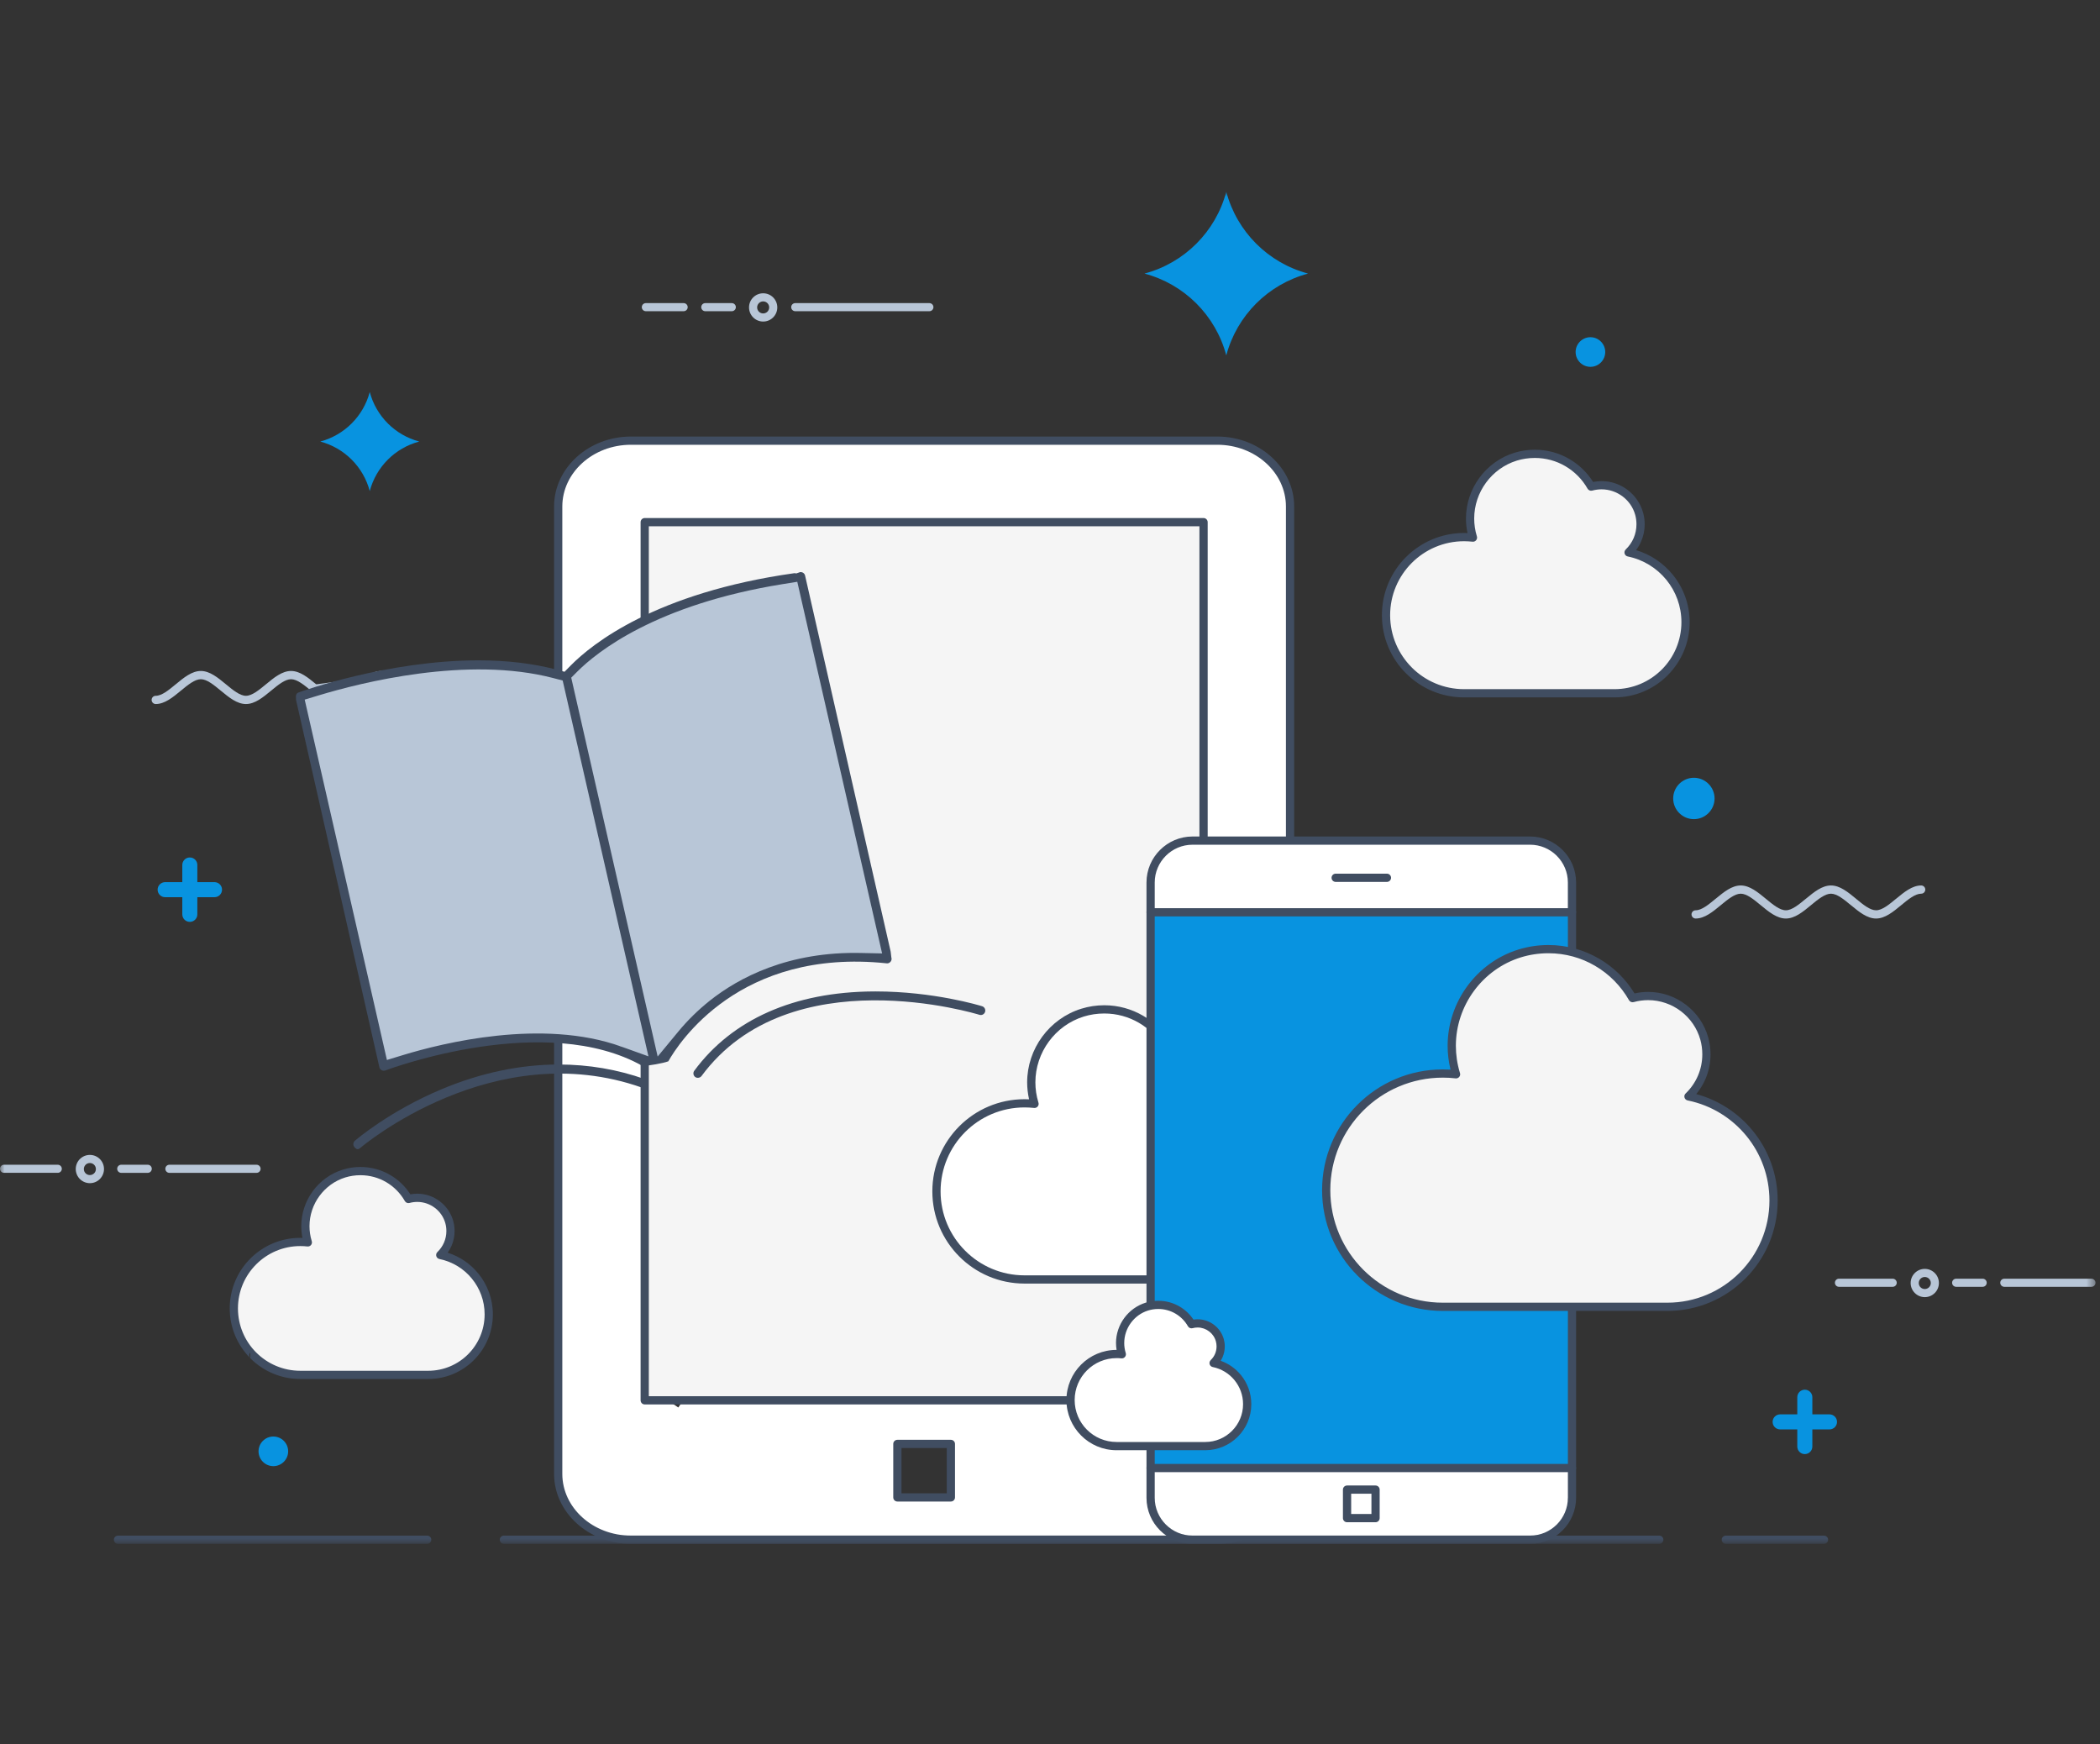 <?xml version="1.0" encoding="UTF-8"?>
<svg width="230px" height="191px" viewBox="0 0 230 191" version="1.1" xmlns="http://www.w3.org/2000/svg" xmlns:xlink="http://www.w3.org/1999/xlink">
    <rect x="0" y="0" width="230" height="191" fill="#333333" stroke="none"/>
    <!-- Generator: Sketch 61.2 (89653) - https://sketch.com -->
    <title>icn-menu-diplomaonline</title>
    <desc>Created with Sketch.</desc>
    <defs>
        <polygon id="path-1" points="0 148.073 229.507 148.073 229.507 0.001 0 0.001"></polygon>
    </defs>
    <g id="icn-menu-diplomaonline" stroke="none" stroke-width="1" fill="none" fill-rule="evenodd">
        <g>
            <rect id="Rectangle" x="0" y="0" width="230" height="191"></rect>
            <g id="Group-3" transform="translate(-0, 20.999)">
                <path d="M32.89,115.012 C33.169,115.012 33.444,115.03 33.716,115.06 C32.53,111.212 35.397,107.251 39.481,107.251 C41.731,107.251 43.693,108.483 44.73,110.309 C47.035,109.673 49.339,111.401 49.339,113.817 C49.339,114.848 48.909,115.78 48.219,116.442 C51.248,117.055 53.528,119.73 53.528,122.939 C53.528,126.602 50.561,129.569 46.898,129.569 L32.89,129.569 C28.871,129.569 25.611,126.31 25.611,122.291 C25.611,118.272 28.871,115.012 32.89,115.012" id="Fill-1" fill="#F5F5F5"></path>
                <path d="M27.401,127.731 L27.424,127.119 C27.256,127.287 27.249,127.555 27.401,127.731 M33.281,115.473 C33.165,115.467 33.035,115.463 32.889,115.463 C31.004,115.463 29.297,116.227 28.061,117.463 C26.827,118.699 26.062,120.405 26.062,122.29 C26.062,124.165 26.818,125.866 28.04,127.099 L28.061,127.119 C29.297,128.355 31.004,129.119 32.889,129.119 L46.899,129.119 C48.606,129.119 50.15,128.428 51.269,127.309 C52.387,126.191 53.078,124.646 53.078,122.94 C53.078,121.457 52.556,120.097 51.687,119.034 L51.687,119.033 L51.687,119.032 C50.806,117.951 49.565,117.176 48.15,116.886 C48.056,116.872 47.966,116.827 47.895,116.753 C47.723,116.575 47.728,116.29 47.907,116.118 C48.215,115.821 48.464,115.465 48.635,115.066 C48.797,114.685 48.889,114.261 48.889,113.817 C48.889,113.515 48.849,113.227 48.775,112.96 C48.588,112.283 48.185,111.707 47.654,111.296 L47.629,111.279 C47.086,110.867 46.412,110.628 45.703,110.628 C45.423,110.628 45.14,110.663 44.86,110.739 C44.663,110.799 44.445,110.717 44.339,110.531 C43.852,109.671 43.14,108.954 42.288,108.455 C41.464,107.977 40.505,107.702 39.48,107.702 C38.896,107.702 38.34,107.788 37.825,107.946 C36.662,108.304 35.679,109.033 34.988,109.974 C34.297,110.914 33.897,112.069 33.897,113.281 C33.897,113.819 33.975,114.365 34.139,114.906 C34.162,114.969 34.172,115.038 34.163,115.109 C34.137,115.356 33.914,115.533 33.667,115.506 C33.536,115.492 33.407,115.481 33.281,115.473 M32.889,114.562 C32.965,114.562 33.043,114.563 33.127,114.566 C33.038,114.135 32.996,113.704 32.996,113.281 C32.996,111.875 33.459,110.535 34.262,109.443 C35.064,108.35 36.206,107.505 37.561,107.088 C38.166,106.901 38.811,106.8 39.48,106.8 C40.666,106.8 41.781,107.121 42.738,107.678 C43.632,108.197 44.39,108.927 44.946,109.799 C45.201,109.75 45.454,109.725 45.703,109.725 C46.612,109.725 47.476,110.033 48.171,110.56 L48.2,110.585 C48.883,111.111 49.401,111.851 49.641,112.721 C49.738,113.072 49.789,113.439 49.789,113.817 C49.789,114.384 49.673,114.925 49.462,115.418 C49.346,115.692 49.201,115.95 49.03,116.188 C50.361,116.608 51.522,117.41 52.383,118.465 L52.385,118.463 C53.381,119.683 53.98,121.242 53.98,122.94 C53.98,124.894 53.187,126.665 51.906,127.947 C50.624,129.228 48.855,130.02 46.899,130.02 L32.889,130.02 C30.756,130.02 28.823,129.155 27.424,127.758 L27.401,127.731 C26.017,126.335 25.16,124.412 25.16,122.29 C25.16,120.156 26.025,118.224 27.424,116.826 C28.823,115.427 30.756,114.562 32.889,114.562" id="Fill-3" fill="#404D61"></path>
                <mask id="mask-2" fill="white">
                    <use xlink:href="#path-1"></use>
                </mask>
                <g id="Clip-6"></g>
                <path d="M98.284,142.988 L104.144,142.988 L104.144,137.129 L98.284,137.129 L98.284,142.988 Z M69.103,147.622 L133.324,147.622 C137.713,147.622 141.291,144.38 141.291,140.409 L141.291,124.507 L141.291,119.946 L141.291,93.252 L141.291,83.707 L141.291,81.885 L141.291,34.47 C141.291,30.498 137.713,27.257 133.324,27.257 L69.103,27.257 C64.714,27.257 61.135,30.498 61.135,34.47 L61.135,55.496 C62.974,51.83 66.377,48.996 70.61,48.051 L70.61,36.184 L131.818,36.184 L131.818,81.885 L131.818,89.109 L131.818,119.946 L131.818,124.507 L131.818,132.356 L74.825,132.356 L74.29,133.14 L73.141,132.356 L70.61,132.356 L70.61,130.632 L70.61,71.484 L61.135,71.484 L61.135,102.64 L61.135,128.669 L61.135,140.409 C61.135,140.451 61.135,140.49 61.135,140.529 C61.207,144.447 64.759,147.622 69.103,147.622 L69.103,147.622 Z" id="Fill-5" fill="#FFFFFF" mask="url(#mask-2)"></path>
                <polygon id="Fill-7" fill="#F5F5F5" mask="url(#mask-2)" points="70.611 132.355 131.818 132.355 131.818 36.184 70.611 36.184"></polygon>
                <path d="M71.061,131.904 L131.366,131.904 L131.366,36.633 L71.061,36.633 L71.061,131.904 Z M132.269,36.184 L132.269,36.195 L132.269,132.355 C132.269,132.604 132.066,132.806 131.818,132.806 L131.805,132.806 L70.61,132.806 C70.362,132.806 70.161,132.604 70.161,132.355 L70.161,132.344 L70.161,36.184 C70.161,35.935 70.362,35.733 70.61,35.733 L70.623,35.733 L131.818,35.733 C132.066,35.733 132.269,35.935 132.269,36.184 L132.269,36.184 Z" id="Fill-8" fill="#404D61" mask="url(#mask-2)"></path>
                <path d="M69.102,147.171 L133.324,147.171 C135.404,147.171 137.289,146.407 138.651,145.172 C140.002,143.95 140.84,142.264 140.84,140.411 L140.84,34.469 C140.84,32.616 140.003,30.931 138.652,29.707 C137.289,28.474 135.404,27.709 133.324,27.709 L69.102,27.709 C67.022,27.709 65.136,28.474 63.774,29.707 C62.424,30.93 61.587,32.616 61.587,34.469 L61.587,140.411 C61.587,142.264 62.424,143.95 63.775,145.172 C65.136,146.407 67.022,147.171 69.102,147.171 M133.324,148.074 L69.102,148.074 C66.794,148.074 64.696,147.217 63.173,145.839 C61.638,144.449 60.684,142.527 60.684,140.411 L60.684,34.469 C60.684,32.353 61.637,30.431 63.172,29.041 C64.696,27.663 66.794,26.808 69.102,26.808 L133.324,26.808 C135.631,26.808 137.731,27.663 139.254,29.041 C140.789,30.431 141.742,32.353 141.742,34.469 L141.742,140.411 C141.742,142.527 140.789,144.447 139.254,145.839 C137.731,147.217 135.631,148.074 133.324,148.074" id="Fill-9" fill="#404D61" mask="url(#mask-2)"></path>
                <path d="M98.735,142.538 L103.692,142.538 L103.692,137.58 L98.735,137.58 L98.735,142.538 Z M98.284,136.679 L98.297,136.679 L104.143,136.679 C104.392,136.679 104.595,136.88 104.595,137.129 L104.595,137.141 L104.595,142.988 C104.595,143.237 104.392,143.439 104.143,143.439 L104.131,143.439 L98.284,143.439 C98.036,143.439 97.833,143.237 97.833,142.988 L97.833,142.977 L97.833,137.129 C97.833,136.88 98.036,136.679 98.284,136.679 L98.284,136.679 Z" id="Fill-11" fill="#404D61" mask="url(#mask-2)"></path>
                <path d="M112.211,99.828 C112.581,99.828 112.947,99.85 113.306,99.89 C111.736,94.791 115.534,89.541 120.946,89.541 C123.928,89.541 126.528,91.175 127.901,93.595 C129.305,93.207 130.709,93.484 131.817,94.204 L131.817,119.057 C131.477,119.098 131.129,119.119 130.777,119.119 L112.211,119.119 C106.884,119.119 102.564,114.801 102.564,109.472 C102.564,104.145 106.884,99.828 112.211,99.828" id="Fill-12" fill="#FFFFFF" mask="url(#mask-2)"></path>
                <path d="M112.738,100.293 C112.577,100.284 112.4,100.279 112.211,100.279 C109.672,100.279 107.373,101.308 105.709,102.972 C104.045,104.635 103.016,106.935 103.016,109.472 C103.016,112.011 104.045,114.31 105.709,115.974 C107.373,117.64 109.672,118.669 112.211,118.669 L130.777,118.669 C130.955,118.669 131.122,118.664 131.276,118.655 L131.366,118.649 L131.366,94.454 C130.902,94.188 130.389,94.004 129.852,93.92 C129.267,93.828 128.65,93.856 128.03,94.025 C127.833,94.085 127.616,94.004 127.51,93.817 C126.851,92.655 125.891,91.685 124.738,91.012 C123.626,90.364 122.331,89.992 120.946,89.992 C120.156,89.992 119.407,90.11 118.709,90.324 C117.136,90.808 115.808,91.791 114.874,93.065 C113.94,94.335 113.399,95.896 113.399,97.533 C113.399,98.261 113.506,99.003 113.73,99.737 C113.752,99.798 113.76,99.866 113.754,99.937 C113.727,100.183 113.504,100.363 113.259,100.335 C113.085,100.318 112.911,100.303 112.738,100.293 M112.211,99.379 C112.368,99.379 112.534,99.381 112.708,99.39 C112.567,98.767 112.498,98.143 112.498,97.533 C112.498,95.701 113.104,93.955 114.148,92.532 C115.194,91.11 116.681,90.008 118.445,89.465 C119.232,89.223 120.07,89.09 120.946,89.09 C122.492,89.09 123.942,89.507 125.189,90.235 C126.382,90.93 127.39,91.91 128.119,93.081 C128.754,92.949 129.385,92.938 129.99,93.033 C130.737,93.148 131.443,93.425 132.062,93.827 C132.195,93.913 132.266,94.057 132.266,94.204 L132.267,94.204 L132.267,119.057 C132.267,119.295 132.084,119.489 131.85,119.506 C131.684,119.525 131.51,119.541 131.327,119.553 C131.135,119.564 130.95,119.57 130.777,119.57 L112.211,119.57 C109.423,119.57 106.898,118.44 105.072,116.613 C103.245,114.786 102.114,112.262 102.114,109.472 C102.114,106.685 103.245,104.162 105.072,102.335 C106.898,100.508 109.423,99.379 112.211,99.379" id="Fill-13" fill="#404D61" mask="url(#mask-2)"></path>
                <path d="M172.171,80.341 L172.171,75.645 C172.171,73.12 170.109,71.059 167.583,71.059 L157.492,71.059 L130.607,71.059 C128.081,71.059 126.018,73.12 126.018,75.645 L126.018,143.034 C126.018,145.56 128.081,147.622 130.607,147.622 L167.583,147.622 C170.11,147.622 172.171,145.559 172.171,143.034 L172.171,80.341 Z" id="Fill-14" fill="#FFFFFF" mask="url(#mask-2)"></path>
                <polygon id="Fill-15" fill="#0893E0" mask="url(#mask-2)" points="126.018 139.77 172.171 139.77 172.171 78.912 126.018 78.912"></polygon>
                <path d="M126.019,79.362 C125.77,79.362 125.568,79.159 125.568,78.911 C125.568,78.662 125.77,78.46 126.019,78.46 L172.172,78.46 C172.421,78.46 172.622,78.662 172.622,78.911 C172.622,79.159 172.421,79.362 172.172,79.362 L126.019,79.362 Z" id="Fill-16" fill="#404D61" mask="url(#mask-2)"></path>
                <path d="M126.019,140.221 C125.77,140.221 125.568,140.019 125.568,139.771 C125.568,139.521 125.77,139.319 126.019,139.319 L172.17,139.319 C172.419,139.319 172.621,139.521 172.621,139.771 C172.621,140.019 172.419,140.221 172.17,140.221 L126.019,140.221 Z" id="Fill-17" fill="#404D61" mask="url(#mask-2)"></path>
                <path d="M172.622,75.646 L172.622,80.341 L172.62,80.341 L172.62,143.034 L172.621,143.034 C172.621,144.409 172.065,145.658 171.166,146.571 L171.142,146.595 C170.23,147.508 168.971,148.074 167.584,148.074 L130.607,148.074 C129.219,148.074 127.96,147.508 127.047,146.594 C126.134,145.682 125.568,144.422 125.568,143.034 L125.568,75.646 C125.568,74.26 126.134,72.999 127.048,72.086 L127.048,72.087 L127.049,72.086 C127.961,71.175 129.22,70.609 130.607,70.609 L157.493,70.609 L167.584,70.609 C168.957,70.609 170.208,71.166 171.118,72.064 L171.142,72.086 C172.055,72.999 172.622,74.26 172.622,75.646 L172.622,75.646 Z M171.719,80.341 L171.719,75.646 C171.719,74.508 171.255,73.473 170.506,72.725 L170.486,72.703 C169.738,71.967 168.712,71.509 167.584,71.509 L157.493,71.509 L130.607,71.509 C129.467,71.509 128.433,71.975 127.683,72.723 L127.684,72.725 C126.935,73.473 126.47,74.508 126.47,75.646 L126.47,143.034 C126.47,144.172 126.935,145.208 127.684,145.956 C128.434,146.706 129.468,147.171 130.607,147.171 L167.584,147.171 C168.722,147.171 169.756,146.706 170.506,145.956 L170.526,145.937 C171.263,145.19 171.719,144.163 171.719,143.034 L171.722,143.034 L171.722,80.341 L171.719,80.341 Z" id="Fill-18" fill="#404D61" mask="url(#mask-2)"></path>
                <path d="M147.985,144.806 L150.205,144.806 L150.205,142.586 L147.985,142.586 L147.985,144.806 Z M147.533,141.684 L147.545,141.684 L150.656,141.684 C150.905,141.684 151.106,141.886 151.106,142.134 L151.106,142.147 L151.106,145.255 C151.106,145.506 150.905,145.707 150.656,145.707 L150.644,145.707 L147.533,145.707 C147.285,145.707 147.083,145.506 147.083,145.255 L147.083,145.245 L147.083,142.134 C147.083,141.886 147.285,141.684 147.533,141.684 L147.533,141.684 Z" id="Fill-20" fill="#404D61" mask="url(#mask-2)"></path>
                <path d="M146.289,75.582 C146.04,75.582 145.838,75.38 145.838,75.131 C145.838,74.882 146.04,74.68 146.289,74.68 L151.901,74.68 C152.151,74.68 152.353,74.882 152.353,75.131 C152.353,75.38 152.151,75.582 151.901,75.582 L146.289,75.582 Z" id="Fill-21" fill="#404D61" mask="url(#mask-2)"></path>
                <path d="M158.024,96.566 C158.514,96.566 158.998,96.595 159.473,96.649 C157.394,89.895 162.423,82.944 169.592,82.944 C173.542,82.944 176.985,85.107 178.805,88.312 C182.848,87.195 186.893,90.228 186.893,94.466 C186.893,96.278 186.138,97.912 184.927,99.075 C190.243,100.148 194.247,104.846 194.247,110.478 C194.247,116.905 189.038,122.114 182.612,122.114 L158.024,122.114 C150.968,122.114 145.25,116.395 145.25,109.34 C145.25,102.285 150.968,96.566 158.024,96.566" id="Fill-22" fill="#F5F5F5" mask="url(#mask-2)"></path>
                <path d="M158.719,97.035 C158.501,97.023 158.27,97.017 158.023,97.017 C154.621,97.017 151.54,98.396 149.31,100.626 C147.08,102.855 145.701,105.937 145.701,109.34 C145.701,112.743 147.08,115.824 149.31,118.054 C151.54,120.283 154.621,121.663 158.023,121.663 L182.612,121.663 C185.7,121.663 188.497,120.411 190.52,118.388 C192.545,116.364 193.796,113.567 193.796,110.478 C193.796,107.795 192.852,105.332 191.278,103.406 C189.679,101.448 187.427,100.042 184.858,99.518 C184.764,99.505 184.674,99.461 184.604,99.387 C184.431,99.207 184.437,98.922 184.617,98.751 C185.19,98.201 185.655,97.534 185.97,96.794 C186.274,96.08 186.443,95.294 186.443,94.466 C186.443,93.906 186.368,93.372 186.23,92.872 C185.876,91.594 185.107,90.507 184.098,89.741 C183.088,88.976 181.834,88.53 180.512,88.53 C179.989,88.53 179.46,88.598 178.936,88.742 C178.738,88.802 178.519,88.72 178.414,88.534 C177.527,86.972 176.237,85.669 174.689,84.766 C173.192,83.893 171.451,83.394 169.593,83.394 C168.533,83.394 167.525,83.552 166.588,83.84 C164.473,84.491 162.688,85.814 161.433,87.522 C160.178,89.231 159.452,91.328 159.452,93.528 C159.452,94.507 159.595,95.505 159.896,96.495 C159.92,96.558 159.929,96.627 159.921,96.697 C159.894,96.945 159.672,97.123 159.424,97.097 C159.188,97.069 158.953,97.049 158.719,97.035 M158.023,96.116 C158.261,96.116 158.51,96.123 158.768,96.138 L158.868,96.144 C158.653,95.266 158.55,94.388 158.55,93.528 C158.55,91.134 159.34,88.852 160.708,86.991 C162.074,85.132 164.017,83.691 166.323,82.981 C167.351,82.665 168.448,82.494 169.593,82.494 C171.612,82.494 173.509,83.037 175.138,83.989 C176.728,84.914 178.064,86.226 179.021,87.795 C179.524,87.682 180.024,87.628 180.512,87.628 C182.031,87.628 183.475,88.142 184.639,89.026 C185.804,89.908 186.689,91.159 187.096,92.633 C187.257,93.217 187.344,93.831 187.344,94.466 C187.344,95.415 187.15,96.322 186.798,97.146 C186.54,97.752 186.194,98.314 185.78,98.816 C188.249,99.485 190.404,100.916 191.975,102.839 C193.677,104.921 194.697,107.583 194.697,110.478 C194.697,113.816 193.344,116.837 191.157,119.025 C188.971,121.212 185.949,122.566 182.612,122.566 L158.023,122.566 C154.372,122.566 151.066,121.085 148.674,118.692 C146.28,116.299 144.8,112.992 144.8,109.34 C144.8,105.689 146.28,102.383 148.674,99.988 C151.066,97.595 154.372,96.116 158.023,96.116" id="Fill-23" fill="#404D61" mask="url(#mask-2)"></path>
                <path d="M122.293,127.282 C119.508,127.282 117.25,129.54 117.25,132.325 C117.25,135.111 119.508,137.37 122.293,137.37 L132.002,137.37 C134.539,137.37 136.596,135.313 136.596,132.776 C136.596,130.551 135.015,128.696 132.916,128.272 C133.395,127.814 133.693,127.168 133.693,126.453 C133.693,124.779 132.095,123.583 130.498,124.022 C129.78,122.758 128.421,121.904 126.861,121.904 C124.031,121.904 122.046,124.647 122.866,127.314 C122.679,127.294 122.486,127.282 122.293,127.282" id="Fill-24" fill="#FFFFFF" mask="url(#mask-2)"></path>
                <path d="M118.409,128.441 C119.402,127.447 120.776,126.832 122.293,126.832 C122.25,126.58 122.23,126.328 122.231,126.082 L122.229,126.082 C122.229,125.078 122.561,124.121 123.133,123.341 C123.705,122.561 124.523,121.956 125.489,121.658 C125.923,121.525 126.382,121.453 126.862,121.453 C127.708,121.453 128.504,121.682 129.187,122.08 C129.8,122.437 130.322,122.93 130.714,123.516 C130.868,123.492 131.022,123.48 131.173,123.48 C131.834,123.48 132.461,123.704 132.967,124.086 L132.966,124.087 L132.967,124.088 C133.471,124.472 133.858,125.018 134.034,125.656 C134.105,125.912 134.143,126.179 134.143,126.452 C134.143,126.864 134.057,127.259 133.905,127.618 C133.845,127.758 133.773,127.894 133.693,128.024 C134.557,128.331 135.315,128.868 135.888,129.561 L135.911,129.585 C136.62,130.454 137.047,131.566 137.047,132.776 C137.047,134.168 136.481,135.43 135.569,136.343 C134.657,137.254 133.395,137.82 132.001,137.82 L122.294,137.82 C120.778,137.82 119.403,137.205 118.409,136.21 L118.41,136.21 L118.409,136.209 C117.415,135.215 116.8,133.841 116.8,132.326 C116.8,130.808 117.415,129.434 118.409,128.441 M122.294,127.733 C121.026,127.733 119.877,128.248 119.046,129.078 C118.216,129.908 117.701,131.058 117.701,132.326 C117.701,133.594 118.216,134.744 119.045,135.574 L119.046,135.573 C119.877,136.404 121.026,136.919 122.294,136.919 L132.001,136.919 C133.146,136.919 134.183,136.454 134.931,135.705 C135.681,134.955 136.145,133.92 136.145,132.776 C136.145,131.781 135.795,130.869 135.212,130.156 L135.194,130.132 C134.602,129.416 133.773,128.903 132.829,128.712 C132.585,128.665 132.427,128.427 132.476,128.184 C132.495,128.091 132.541,128.01 132.605,127.949 L132.605,127.947 C132.804,127.756 132.967,127.524 133.077,127.266 C133.182,127.017 133.242,126.743 133.242,126.452 C133.242,126.255 133.216,126.068 133.168,125.896 C133.044,125.449 132.778,125.071 132.425,124.805 L132.423,124.806 C132.072,124.538 131.635,124.381 131.173,124.381 C130.987,124.381 130.799,124.405 130.618,124.455 C130.415,124.512 130.207,124.419 130.108,124.244 L130.105,124.24 L130.103,124.237 C129.778,123.666 129.304,123.189 128.737,122.858 C128.188,122.538 127.547,122.354 126.862,122.354 C126.468,122.354 126.098,122.412 125.753,122.518 C124.977,122.756 124.321,123.245 123.859,123.873 C123.397,124.5 123.13,125.273 123.13,126.082 L123.129,126.082 C123.129,126.442 123.183,126.813 123.296,127.182 C123.368,127.42 123.234,127.672 122.998,127.743 C122.938,127.762 122.876,127.768 122.817,127.761 L122.817,127.762 C122.727,127.752 122.641,127.743 122.557,127.738 L122.556,127.738 L122.553,127.738 L122.552,127.738 C122.478,127.736 122.392,127.733 122.294,127.733" id="Fill-25" fill="#404D61" mask="url(#mask-2)"></path>
                <path d="M189.019,148.073 C188.77,148.073 188.568,147.87 188.568,147.622 C188.568,147.372 188.77,147.17 189.019,147.17 L199.77,147.17 C200.019,147.17 200.22,147.372 200.22,147.622 C200.22,147.87 200.019,148.073 199.77,148.073 L189.019,148.073 Z M55.187,148.073 C54.939,148.073 54.736,147.87 54.736,147.622 C54.736,147.372 54.939,147.17 55.187,147.17 L181.728,147.17 C181.977,147.17 182.179,147.372 182.179,147.622 C182.179,147.87 181.977,148.073 181.728,148.073 L55.187,148.073 Z M12.925,148.073 C12.676,148.073 12.474,147.87 12.474,147.622 C12.474,147.372 12.676,147.17 12.925,147.17 L46.784,147.17 C47.033,147.17 47.235,147.372 47.235,147.622 C47.235,147.87 47.033,148.073 46.784,148.073 L12.925,148.073 Z" id="Fill-26" fill="#404D61" mask="url(#mask-2)"></path>
                <path d="M160.355,37.822 C155.632,37.822 151.803,41.651 151.803,46.374 C151.803,51.096 155.632,54.925 160.355,54.925 L176.815,54.925 C181.118,54.925 184.605,51.438 184.605,47.136 C184.605,43.365 181.925,40.221 178.367,39.501 C179.177,38.723 179.683,37.629 179.683,36.416 C179.683,33.577 176.973,31.547 174.266,32.295 C173.049,30.15 170.744,28.701 168.1,28.701 C163.301,28.701 159.933,33.355 161.326,37.877 C161.008,37.84 160.683,37.822 160.355,37.822" id="Fill-27" fill="#F5F5F5" mask="url(#mask-2)"></path>
                <path d="M153.991,40.007 C155.62,38.378 157.871,37.37 160.355,37.37 C160.476,37.37 160.599,37.373 160.731,37.379 C160.613,36.845 160.558,36.31 160.558,35.788 C160.558,34.153 161.099,32.594 162.032,31.323 C162.965,30.053 164.293,29.069 165.867,28.584 C166.571,28.369 167.319,28.25 168.1,28.25 C169.479,28.25 170.774,28.623 171.887,29.272 C172.941,29.887 173.834,30.749 174.483,31.782 C174.796,31.718 175.106,31.688 175.409,31.688 C176.461,31.688 177.459,32.044 178.263,32.654 L178.263,32.654 L178.263,32.655 C179.067,33.265 179.68,34.131 179.961,35.15 C180.072,35.554 180.133,35.978 180.133,36.416 C180.133,37.071 179.998,37.697 179.755,38.267 C179.606,38.618 179.416,38.946 179.191,39.246 C180.783,39.724 182.173,40.672 183.199,41.927 C184.359,43.347 185.057,45.161 185.057,47.136 C185.057,49.398 184.143,51.448 182.665,52.938 L182.643,52.963 C181.151,54.454 179.092,55.376 176.815,55.376 L160.355,55.376 C157.881,55.376 155.64,54.378 154.013,52.763 L153.988,52.739 C152.359,51.111 151.353,48.858 151.353,46.373 C151.353,43.888 152.359,41.636 153.988,40.007 L153.99,40.009 L153.991,40.007 Z M160.355,38.272 C158.118,38.272 156.092,39.18 154.626,40.645 L154.627,40.645 C153.161,42.111 152.253,44.137 152.253,46.373 C152.253,48.611 153.161,50.636 154.627,52.101 L154.646,52.123 C156.109,53.575 158.128,54.474 160.355,54.474 L176.815,54.474 C178.843,54.474 180.677,53.653 182.005,52.324 L182.028,52.304 C183.341,50.98 184.155,49.153 184.155,47.136 C184.155,45.375 183.535,43.759 182.502,42.494 C181.451,41.207 179.968,40.283 178.278,39.941 C178.035,39.893 177.877,39.656 177.926,39.413 C177.945,39.32 177.991,39.24 178.056,39.177 L178.055,39.177 C178.424,38.823 178.724,38.393 178.928,37.916 C179.122,37.457 179.231,36.95 179.231,36.416 C179.231,36.053 179.183,35.709 179.095,35.39 C178.868,34.564 178.373,33.865 177.721,33.371 L177.721,33.372 C177.07,32.878 176.261,32.59 175.409,32.59 C175.07,32.59 174.727,32.635 174.386,32.729 C174.184,32.784 173.976,32.691 173.875,32.517 L173.872,32.51 C173.292,31.491 172.448,30.64 171.436,30.049 C170.457,29.478 169.317,29.153 168.1,29.153 C167.405,29.153 166.745,29.256 166.131,29.443 C164.748,29.869 163.578,30.736 162.757,31.855 C161.935,32.973 161.46,34.347 161.46,35.788 C161.46,36.434 161.554,37.092 161.755,37.745 C161.828,37.981 161.694,38.233 161.458,38.306 C161.397,38.325 161.336,38.33 161.276,38.323 L161.276,38.323 C161.122,38.307 160.969,38.293 160.82,38.286 L160.817,38.286 C160.676,38.277 160.522,38.272 160.355,38.272 L160.355,38.272 Z" id="Fill-28" fill="#404D61" mask="url(#mask-2)"></path>
                <path d="M134.307,17.921 C133.143,13.543 129.724,10.124 125.347,8.961 C129.724,7.798 133.143,4.379 134.307,1.0658141e-14 C135.47,4.379 138.89,7.798 143.267,8.961 C138.89,10.124 135.47,13.543 134.307,17.921" id="Fill-29" fill="#0893E0" mask="url(#mask-2)"></path>
                <path d="M40.497,32.777 C39.793,30.127 37.724,28.059 35.075,27.355 C37.724,26.65 39.793,24.583 40.497,21.933 C41.2,24.583 43.269,26.65 45.918,27.355 C43.269,28.059 41.2,30.127 40.497,32.777" id="Fill-30" fill="#0893E0" mask="url(#mask-2)"></path>
                <path d="M185.521,68.709 C186.768,68.709 187.786,67.691 187.786,66.443 C187.786,65.195 186.768,64.178 185.521,64.178 C184.272,64.178 183.254,65.195 183.254,66.443 C183.254,67.691 184.272,68.709 185.521,68.709" id="Fill-31" fill="#0893E0" mask="url(#mask-2)"></path>
                <path d="M29.939,139.564 C30.832,139.564 31.561,138.835 31.561,137.941 C31.561,137.049 30.832,136.32 29.939,136.32 C29.045,136.32 28.317,137.049 28.317,137.941 C28.317,138.835 29.045,139.564 29.939,139.564" id="Fill-32" fill="#0893E0" mask="url(#mask-2)"></path>
                <path d="M174.191,19.174 C175.084,19.174 175.812,18.445 175.812,17.553 C175.812,16.659 175.084,15.93 174.191,15.93 C173.297,15.93 172.568,16.659 172.568,17.553 C172.568,18.445 173.297,19.174 174.191,19.174" id="Fill-33" fill="#0893E0" mask="url(#mask-2)"></path>
                <path d="M23.494,75.608 C23.948,75.608 24.317,75.976 24.317,76.432 C24.317,76.886 23.948,77.256 23.494,77.256 L21.614,77.256 L21.614,79.135 C21.614,79.59 21.245,79.959 20.79,79.959 C20.336,79.959 19.966,79.59 19.966,79.135 L19.966,77.256 L18.087,77.256 C17.632,77.256 17.263,76.886 17.263,76.432 C17.263,75.976 17.632,75.608 18.087,75.608 L19.966,75.608 L19.966,73.728 C19.966,73.274 20.336,72.905 20.79,72.905 C21.245,72.905 21.614,73.274 21.614,73.728 L21.614,75.608 L23.494,75.608 Z M196.846,132.015 C196.846,131.56 197.215,131.191 197.67,131.191 C198.125,131.191 198.495,131.56 198.495,132.015 L198.495,133.893 L200.374,133.893 C200.829,133.893 201.198,134.263 201.198,134.717 C201.198,135.172 200.829,135.541 200.374,135.541 L198.495,135.541 L198.495,137.42 C198.495,137.875 198.125,138.244 197.67,138.244 C197.215,138.244 196.846,137.875 196.846,137.42 L196.846,135.541 L194.968,135.541 C194.513,135.541 194.144,135.172 194.144,134.717 C194.144,134.263 194.513,133.893 194.968,133.893 L196.846,133.893 L196.846,132.015 Z" id="Fill-34" fill="#0893E0" mask="url(#mask-2)"></path>
                <path d="M17.056,56.102 C16.807,56.102 16.606,55.899 16.606,55.651 C16.606,55.402 16.807,55.2 17.056,55.2 C17.72,55.2 18.481,54.572 19.241,53.945 C20.128,53.213 21.014,52.481 21.996,52.481 C22.979,52.481 23.865,53.213 24.752,53.945 C25.512,54.572 26.273,55.2 26.938,55.2 C27.6,55.2 28.362,54.572 29.122,53.945 C30.008,53.213 30.895,52.481 31.877,52.481 C32.86,52.481 33.747,53.213 34.633,53.945 C35.393,54.572 36.155,55.2 36.818,55.2 C37.481,55.2 38.241,54.572 39.001,53.945 L39.026,53.926 C39.905,53.201 40.784,52.481 41.759,52.481 C42.007,52.481 42.209,52.684 42.209,52.933 C42.209,53.181 42.007,53.384 41.759,53.384 C41.103,53.384 40.352,53.996 39.6,54.616 L39.575,54.638 C38.69,55.371 37.802,56.102 36.818,56.102 C35.835,56.102 34.949,55.371 34.062,54.638 C33.302,54.011 32.541,53.384 31.877,53.384 C31.214,53.384 30.453,54.011 29.693,54.638 C28.806,55.371 27.92,56.102 26.938,56.102 C25.955,56.102 25.067,55.371 24.181,54.638 C23.421,54.011 22.661,53.384 21.996,53.384 C21.334,53.384 20.572,54.011 19.812,54.638 C18.926,55.371 18.039,56.102 17.056,56.102" id="Fill-35" fill="#B8C6D7" mask="url(#mask-2)"></path>
                <path d="M185.713,79.592 C185.464,79.592 185.262,79.39 185.262,79.141 C185.262,78.892 185.464,78.69 185.713,78.69 C186.374,78.69 187.135,78.063 187.894,77.434 L187.92,77.416 C188.798,76.691 189.678,75.971 190.652,75.971 C191.634,75.971 192.52,76.703 193.408,77.434 C194.168,78.062 194.928,78.69 195.594,78.69 C196.254,78.69 197.015,78.063 197.775,77.434 L197.801,77.416 C198.678,76.691 199.56,75.971 200.534,75.971 C201.517,75.971 202.404,76.703 203.291,77.434 L203.316,77.457 C204.067,78.078 204.819,78.69 205.473,78.69 C206.137,78.69 206.897,78.063 207.657,77.434 L207.682,77.416 C208.561,76.691 209.44,75.971 210.415,75.971 C210.663,75.971 210.865,76.173 210.865,76.423 C210.865,76.671 210.663,76.873 210.415,76.873 C209.758,76.873 209.007,77.486 208.257,78.105 L208.231,78.128 C207.345,78.86 206.458,79.592 205.473,79.592 C204.5,79.592 203.62,78.873 202.743,78.148 L202.716,78.129 C201.957,77.501 201.195,76.873 200.534,76.873 C199.878,76.873 199.126,77.487 198.374,78.107 L198.35,78.129 C197.465,78.86 196.577,79.592 195.594,79.592 C194.61,79.592 193.722,78.86 192.836,78.128 C192.077,77.501 191.316,76.873 190.652,76.873 C189.996,76.873 189.245,77.487 188.494,78.107 L188.469,78.129 C187.583,78.86 186.696,79.592 185.713,79.592" id="Fill-36" fill="#B8C6D7" mask="url(#mask-2)"></path>
                <path d="M74.876,12.196 C75.12,12.196 75.319,12.396 75.319,12.64 C75.319,12.885 75.12,13.083 74.876,13.083 L70.736,13.083 C70.492,13.083 70.293,12.885 70.293,12.64 C70.293,12.396 70.492,12.196 70.736,12.196 L74.876,12.196 Z M80.148,12.196 C80.394,12.196 80.593,12.396 80.593,12.64 C80.593,12.885 80.394,13.083 80.148,13.083 L77.246,13.083 C77,13.083 76.803,12.885 76.803,12.64 C76.803,12.396 77,12.196 77.246,12.196 L80.148,12.196 Z M101.788,12.196 C102.034,12.196 102.233,12.394 102.233,12.64 C102.233,12.884 102.034,13.083 101.788,13.083 L87.1,13.083 C86.854,13.083 86.655,12.884 86.655,12.64 C86.655,12.394 86.854,12.196 87.1,12.196 L101.788,12.196 Z" id="Fill-37" fill="#B8C6D7" mask="url(#mask-2)"></path>
                <path d="M82.49,11.573 C82.771,11.292 83.158,11.12 83.585,11.12 C84.012,11.12 84.398,11.292 84.679,11.573 C84.959,11.853 85.132,12.24 85.132,12.667 C85.132,13.094 84.959,13.481 84.679,13.761 C84.398,14.042 84.012,14.215 83.585,14.215 C83.158,14.215 82.771,14.042 82.49,13.761 C82.21,13.481 82.037,13.094 82.037,12.667 C82.037,12.24 82.21,11.853 82.49,11.573 M83.585,12.007 C83.403,12.007 83.237,12.081 83.118,12.2 C82.999,12.319 82.925,12.486 82.925,12.667 C82.925,12.849 82.999,13.014 83.118,13.134 C83.237,13.253 83.403,13.327 83.585,13.327 C83.766,13.327 83.931,13.253 84.052,13.134 C84.171,13.014 84.244,12.85 84.244,12.667 C84.244,12.486 84.171,12.319 84.052,12.2 C83.931,12.081 83.766,12.007 83.585,12.007" id="Fill-38" fill="#B8C6D7" mask="url(#mask-2)"></path>
                <path d="M18.552,107.444 C18.307,107.444 18.109,107.244 18.109,107 C18.109,106.755 18.307,106.556 18.552,106.556 L28.097,106.556 C28.343,106.556 28.542,106.755 28.542,107 C28.542,107.244 28.343,107.444 28.097,107.444 L18.552,107.444 Z M13.279,107.444 C13.034,107.444 12.835,107.244 12.835,107 C12.835,106.755 13.034,106.556 13.279,106.556 L16.182,106.556 C16.428,106.556 16.625,106.755 16.625,107 C16.625,107.244 16.428,107.444 16.182,107.444 L13.279,107.444 Z M0.444,107.442 C0.199,107.442 0,107.244 0,107 C0,106.754 0.199,106.556 0.444,106.556 L6.328,106.556 C6.574,106.556 6.771,106.754 6.771,107 C6.771,107.244 6.574,107.442 6.328,107.442 L0.444,107.442 Z" id="Fill-39" fill="#B8C6D7" mask="url(#mask-2)"></path>
                <path d="M10.31,106.561 C10.191,106.44 10.024,106.367 9.843,106.367 C9.66,106.367 9.495,106.439 9.376,106.558 L9.376,106.561 C9.257,106.68 9.183,106.845 9.183,107.026 C9.183,107.211 9.257,107.376 9.374,107.493 L9.376,107.495 C9.495,107.614 9.66,107.686 9.843,107.686 C10.024,107.686 10.191,107.614 10.31,107.493 L10.311,107.493 C10.43,107.376 10.503,107.211 10.503,107.026 C10.503,106.845 10.429,106.68 10.31,106.561 M9.843,105.48 C10.271,105.48 10.657,105.652 10.937,105.932 C11.218,106.213 11.39,106.599 11.39,107.026 C11.39,107.453 11.216,107.84 10.936,108.121 L10.937,108.121 C10.657,108.401 10.271,108.574 9.843,108.574 C9.418,108.574 9.031,108.401 8.751,108.121 L8.748,108.12 C8.469,107.839 8.296,107.452 8.296,107.026 C8.296,106.599 8.469,106.213 8.748,105.932 L8.75,105.933 C9.03,105.653 9.417,105.48 9.843,105.48" id="Fill-40" fill="#B8C6D7" mask="url(#mask-2)"></path>
                <path d="M219.518,119.924 C219.274,119.924 219.075,119.725 219.075,119.481 C219.075,119.236 219.274,119.036 219.518,119.036 L229.063,119.036 C229.308,119.036 229.508,119.236 229.508,119.481 C229.508,119.725 229.308,119.924 229.063,119.924 L219.518,119.924 Z M214.244,119.924 C214,119.924 213.801,119.725 213.801,119.481 C213.801,119.236 214,119.036 214.244,119.036 L217.148,119.036 C217.394,119.036 217.593,119.236 217.593,119.481 C217.593,119.725 217.394,119.924 217.148,119.924 L214.244,119.924 Z M201.41,119.924 C201.165,119.924 200.967,119.725 200.967,119.481 C200.967,119.236 201.165,119.036 201.41,119.036 L207.294,119.036 C207.539,119.036 207.739,119.236 207.739,119.481 C207.739,119.725 207.539,119.924 207.294,119.924 L201.41,119.924 Z" id="Fill-41" fill="#B8C6D7" mask="url(#mask-2)"></path>
                <path d="M211.276,119.041 C211.157,118.921 210.99,118.849 210.809,118.849 C210.627,118.849 210.462,118.921 210.343,119.041 C210.223,119.16 210.15,119.327 210.15,119.508 C210.15,119.691 210.223,119.856 210.34,119.974 L210.343,119.974 C210.462,120.094 210.627,120.167 210.809,120.167 C210.99,120.167 211.157,120.094 211.276,119.974 C211.396,119.855 211.47,119.69 211.47,119.508 C211.47,119.327 211.396,119.16 211.276,119.041 M210.809,117.961 C211.237,117.961 211.624,118.134 211.904,118.414 C212.185,118.695 212.356,119.08 212.356,119.508 C212.356,119.935 212.185,120.321 211.904,120.601 C211.624,120.882 211.237,121.055 210.809,121.055 C210.382,121.055 209.996,120.882 209.716,120.601 C209.435,120.321 209.262,119.934 209.262,119.508 C209.262,119.08 209.435,118.695 209.716,118.414 C209.996,118.134 210.382,117.961 210.809,117.961" id="Fill-42" fill="#B8C6D7" mask="url(#mask-2)"></path>
                <polygon id="Fill-44" fill="#B8C6D7" mask="url(#mask-2)" points="87.425 42.477 75.32 44.97 69.042 47.774 62.602 52.482 61.586 52.939 53.98 51.824 45.466 52.482 34.633 53.945 32.795 56.102 42.209 95.342 51.386 93.326 62.498 92.434 68.044 93.616 70.611 95.342 72.781 94.824 77.767 89.091 85.036 85.06 91.268 84.269 95.007 83.814 97.292 83.814"></polygon>
                <path d="M70.649,97.188 L70.649,97.188 C67.632,96.12 64.456,95.579 61.205,95.579 C56.966,95.579 52.64,96.492 48.347,98.294 C42.637,100.694 39.015,103.802 38.864,103.933 C38.662,104.109 38.641,104.417 38.818,104.622 C39.072,104.915 39.216,104.929 39.515,104.671 C39.659,104.546 54.073,92.369 70.319,98.114 C70.577,98.204 70.858,98.069 70.947,97.813 C70.992,97.687 70.985,97.558 70.928,97.436 C70.873,97.321 70.772,97.232 70.649,97.188" id="Fill-45" fill="#404D61" mask="url(#mask-2)"></path>
                <path d="M107.565,89.197 C107.331,89.124 102.263,87.576 95.896,87.576 L95.652,87.577 C86.976,87.631 80.196,90.633 76.041,96.26 C75.879,96.478 75.925,96.787 76.145,96.95 C76.35,97.1 76.679,97.049 76.833,96.842 C86.508,83.739 107.073,90.074 107.278,90.139 C107.401,90.176 107.531,90.165 107.646,90.105 C107.764,90.043 107.85,89.941 107.89,89.814 C107.97,89.556 107.825,89.278 107.565,89.197" id="Fill-46" fill="#404D61" mask="url(#mask-2)"></path>
                <path d="M77.731,88.595 C76.468,89.6 75.303,90.743 74.272,91.994 L74.272,91.994 L72.03,94.706 L62.563,53.215 L63.239,52.539 C65.371,50.407 71.828,45.207 85.722,42.971 L87.322,42.714 L96.612,83.415 L94.394,83.367 C86.326,83.163 80.872,86.098 77.731,88.595 L77.731,88.595 Z M68.044,93.616 C59.403,90.509 48.46,93.228 44.155,94.541 L42.377,95.083 L33.372,55.619 L34.916,55.152 C39.508,53.761 51.208,50.795 60.613,53.263 L61.627,53.527 L71.019,94.685 L68.044,93.616 Z M97.109,84.498 L97.114,84.498 C97.245,84.515 97.364,84.475 97.467,84.391 C97.571,84.308 97.633,84.192 97.648,84.058 C97.655,83.996 97.647,83.929 97.625,83.857 L97.551,83.223 L88.175,42.033 C88.145,41.904 88.07,41.798 87.957,41.727 C87.865,41.669 87.734,41.642 87.627,41.656 L87.222,41.798 L87.017,41.771 C71.806,43.906 64.83,49.533 62.533,51.856 L61.831,52.568 L60.863,52.313 C58.351,51.654 55.507,51.318 52.406,51.318 C42.496,51.318 33.084,54.694 32.688,54.838 C32.378,54.95 32.406,55.306 32.412,55.346 L32.424,55.546 L32.419,55.631 L41.551,95.879 C41.581,96.016 41.672,96.134 41.797,96.203 C41.916,96.265 42.076,96.276 42.2,96.231 C42.92,95.962 59.776,89.765 70.388,95.746 C71.091,95.704 72.616,95.448 73.197,95.23 C74.297,93.275 80.991,82.801 97.109,84.498 L97.109,84.498 Z" id="Fill-47" fill="#404D61" mask="url(#mask-2)"></path>
            </g>
        </g>
    </g>
</svg>